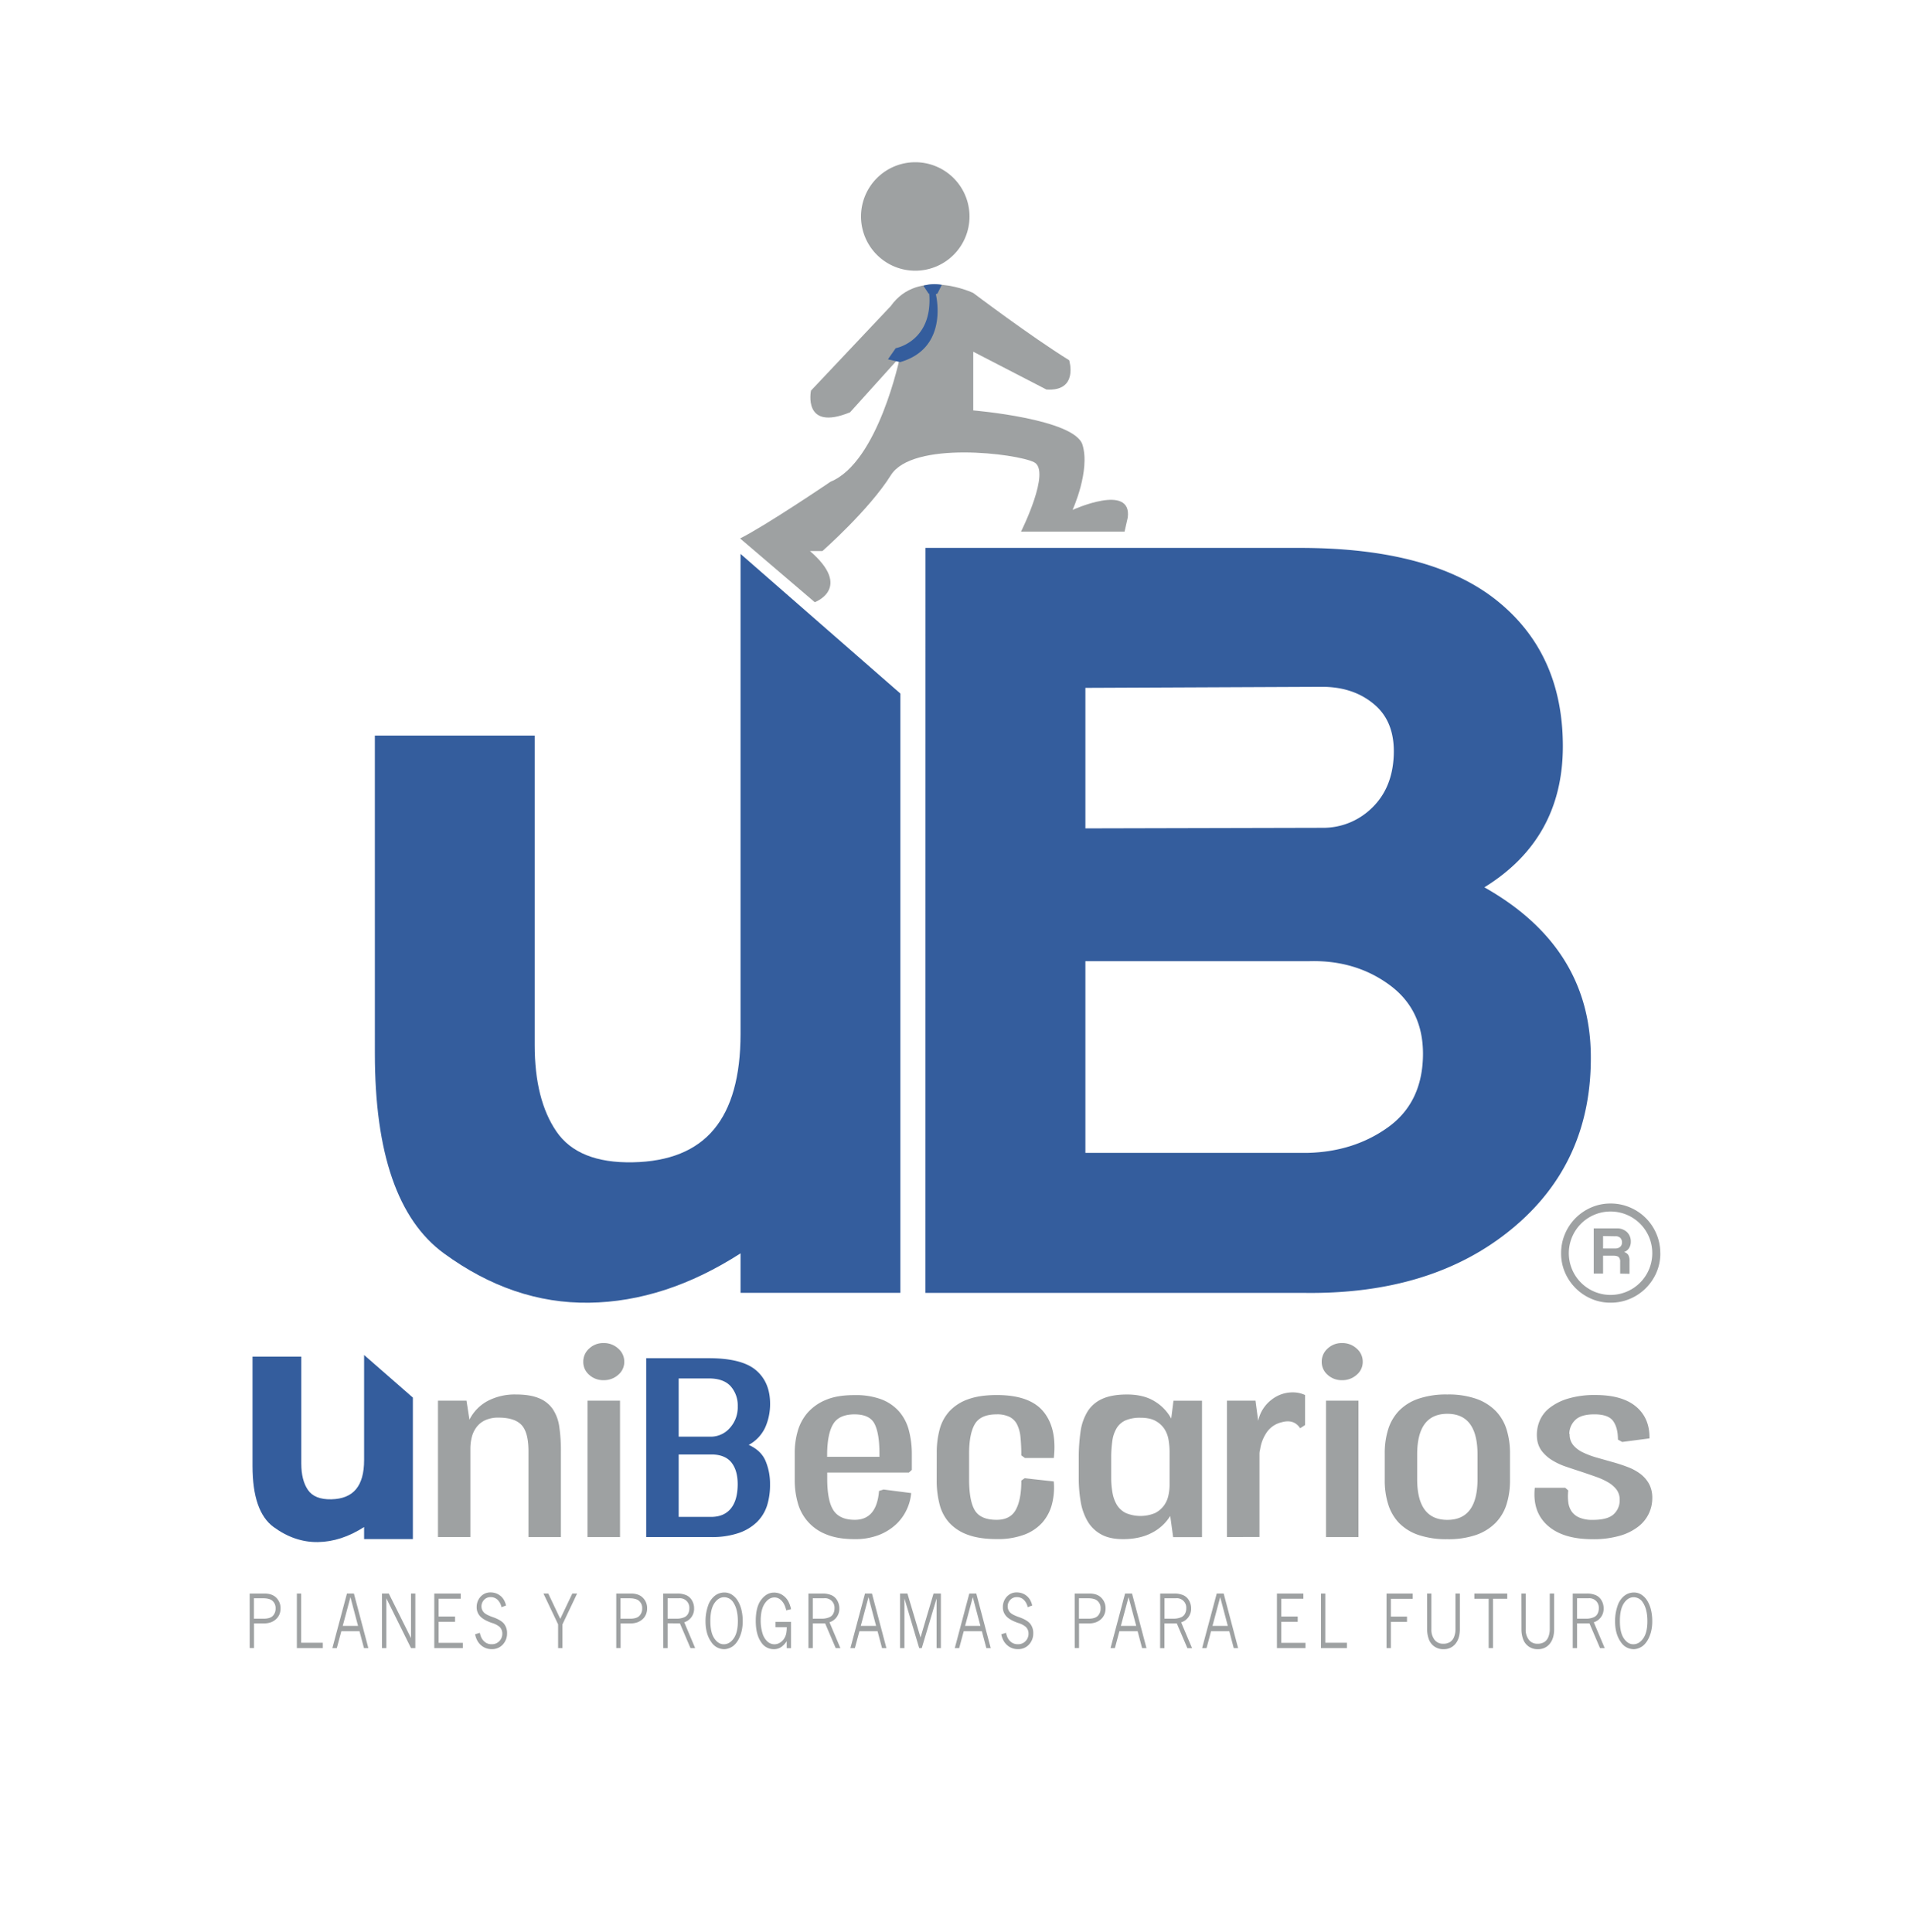 <svg id="Capa_1" data-name="Capa 1" xmlns="http://www.w3.org/2000/svg" viewBox="0 0 1190.16 1204"><defs><style>.cls-1{fill:#9ea1a2;}.cls-2{fill:#345d9d;}</style></defs><title>logos SVG</title><path class="cls-1" d="M1034.59,781a29.75,29.75,0,0,1-2.43,12,31.28,31.28,0,0,1-6.62,9.76,30.72,30.72,0,0,1-9.85,6.62,30.18,30.18,0,0,1-12.09,2.42,29.72,29.72,0,0,1-12-2.42A31.23,31.23,0,0,1,975.19,793a29.75,29.75,0,0,1-2.43-12,30.36,30.36,0,0,1,2.43-12.11,31.08,31.08,0,0,1,6.61-9.85,31.46,31.46,0,0,1,9.77-6.61,29.9,29.9,0,0,1,12-2.43,30.36,30.36,0,0,1,12.09,2.43,30.77,30.77,0,0,1,16.47,16.46,30.36,30.36,0,0,1,2.43,12.11m-5,0a25.89,25.89,0,0,0-15.9-24,26.21,26.21,0,0,0-20.18,0,26,26,0,0,0,0,47.93,26,26,0,0,0,36.08-24m-20,12.75v-7.27a4.1,4.1,0,0,0-.88-3c-.6-.58-1.75-.89-3.48-.89h-6.29v11.14h-5.82V765.52h14.38a8.68,8.68,0,0,1,6.38,2.33,8,8,0,0,1,2.34,5.89,7.37,7.37,0,0,1-1.06,4,6.08,6.08,0,0,1-3.14,2.49,4.73,4.73,0,0,1,2.66,1.86,7.27,7.27,0,0,1,.73,3.64v8.07Zm-10.65-23.41V778h7.43a4.56,4.56,0,0,0,3.31-1.06,3.63,3.63,0,0,0,1.05-2.66,4,4,0,0,0-1-2.82,4.24,4.24,0,0,0-3.23-1.06Z"/><path class="cls-1" d="M272.91,957.85v-85h17.77l1.84,11.85a27,27,0,0,1,11.34-11.66A36.39,36.39,0,0,1,321.54,869q8.79,0,14.3,2.32a19,19,0,0,1,8.58,6.76,26.2,26.2,0,0,1,4.09,11.11,101.1,101.1,0,0,1,1,15.18v53.51H329.3V904.34q0-11.67-4.29-16.29t-14.3-4.63a19.51,19.51,0,0,0-8.28,1.57,14.24,14.24,0,0,0-5.41,4.26,17.22,17.22,0,0,0-3,6.2,29.68,29.68,0,0,0-.92,7.59v54.81Z"/><path class="cls-1" d="M389,848.61a10.43,10.43,0,0,1-3.78,8.14,13.24,13.24,0,0,1-9.09,3.34,12.85,12.85,0,0,1-9-3.34,10.52,10.52,0,0,1-3.68-8.14,10.85,10.85,0,0,1,3.68-8.24,12.7,12.7,0,0,1,9-3.42,13.08,13.08,0,0,1,9.09,3.42,10.74,10.74,0,0,1,3.78,8.24m-22.89,24.25h20.24v85H366.08Z"/><path class="cls-2" d="M402.66,957.85V846.39h39q20.64,0,29.43,7.5t8.78,21a35.86,35.86,0,0,1-3,14.53,23.8,23.8,0,0,1-10.32,11q7.77,3.51,10.52,10.09a36.7,36.7,0,0,1,2.76,14.35A43.08,43.08,0,0,1,478,938.13a25.37,25.37,0,0,1-6.34,10.37,30.38,30.38,0,0,1-11.44,6.85,51.48,51.48,0,0,1-17.06,2.5ZM422.89,859v36.28h20.84A15.78,15.78,0,0,0,455,889.62a19.14,19.14,0,0,0,4.7-13.24,18,18,0,0,0-4.39-12.49Q450.89,859,441.69,859Zm36.78,65.91q0-8.34-3.68-13.24t-11.64-5.28H422.89v38.89h20.23q8,0,12.26-5.19t4.29-15.18"/><path class="cls-1" d="M550.57,928.22l17.2,2.22A30.1,30.1,0,0,1,565,940.72a29.79,29.79,0,0,1-6.62,9.17,33.59,33.59,0,0,1-10.7,6.66,40.4,40.4,0,0,1-15.18,2.59q-10.59,0-17.73-3a29.19,29.19,0,0,1-17.72-19.81,51.79,51.79,0,0,1-1.84-13.89V905.26a48.47,48.47,0,0,1,1.84-13.33,30.11,30.11,0,0,1,6.11-11.48,30.59,30.59,0,0,1,11.41-8.05q7.14-3.06,17.93-3A45.45,45.45,0,0,1,549.12,872a28.12,28.12,0,0,1,11.11,7.59,29,29,0,0,1,6.11,11.76,58,58,0,0,1,1.84,15V916l-1.84,1.67H515.46v3.7q0,13.89,3.88,19.81t13.28,5.93q13.68,0,15.12-18Zm-18-46.84q-9.6,0-13.28,5.88t-3.88,18.39v2.21H548v-2q0-12.5-3-18.47t-12.36-6"/><path class="cls-1" d="M583.71,905.26a54.69,54.69,0,0,1,1.84-14.62,26.87,26.87,0,0,1,6.25-11.39,29,29,0,0,1,11.58-7.31q7.17-2.6,17.82-2.59,20.5,0,29,10.36t6.46,28.89h-18l-2.27-1.66a112.35,112.35,0,0,0-.51-11.4,22.45,22.45,0,0,0-2.15-7.91,10.68,10.68,0,0,0-4.7-4.68,17.44,17.44,0,0,0-8-1.57q-10,0-13.59,6.09t-3.57,18.65v15.7q0,13.47,3.57,19.38t13.59,5.91q8.58,0,12-6.39t3.37-18.05l2.06-1.48,18.17,2a41.79,41.79,0,0,1-1.13,14.16,28.05,28.05,0,0,1-5.94,11.39,28.51,28.51,0,0,1-11.27,7.6,47,47,0,0,1-17.12,2.77q-10.65,0-17.82-2.59a29,29,0,0,1-11.58-7.31,26.9,26.9,0,0,1-6.25-11.57,58.44,58.44,0,0,1-1.84-15.19Z"/><path class="cls-1" d="M729.2,944.7a28.88,28.88,0,0,1-11.55,10.55q-7.46,3.9-17.88,3.89-8.38,0-13.69-3A22,22,0,0,1,677.7,948a36.13,36.13,0,0,1-4.29-12.13,86.69,86.69,0,0,1-1.22-15.09V909a113.09,113.09,0,0,1,1.12-16.84,32.51,32.51,0,0,1,4.39-12.59,20.64,20.64,0,0,1,9.2-7.87q5.93-2.68,15.32-2.69,10.42,0,17.27,4.26A28.48,28.48,0,0,1,729.81,884l1.41-11.11H749v85H731Zm-36.78-24a52.48,52.48,0,0,0,.81,9.6,22,22,0,0,0,2.76,7.57,13.74,13.74,0,0,0,5.52,5,23.65,23.65,0,0,0,18.29,0,15.87,15.87,0,0,0,5.52-4.71,16.44,16.44,0,0,0,2.75-6.28,31,31,0,0,0,.72-6.37v-21a44.42,44.42,0,0,0-.62-7.11,18,18,0,0,0-2.55-6.83,15.34,15.34,0,0,0-5.52-5.07c-2.38-1.36-5.55-2-9.5-2a22.68,22.68,0,0,0-9.09,1.57,12.26,12.26,0,0,0-5.62,4.8,20.56,20.56,0,0,0-2.76,8,75.41,75.41,0,0,0-.71,11.07Z"/><path class="cls-1" d="M764.55,957.85v-85h17.77L784,885.45a22.33,22.33,0,0,1,8.38-13.23,21.22,21.22,0,0,1,13.49-4.54,17.83,17.83,0,0,1,7.35,1.66v18.71l-3.06,2q-3.89-5.93-11.65-3.7a15.45,15.45,0,0,0-9,6,25,25,0,0,0-4.29,10.83,10.12,10.12,0,0,0-.41,2.78v51.84Z"/><path class="cls-1" d="M849.15,848.61a10.4,10.4,0,0,1-3.79,8.14,13.24,13.24,0,0,1-9.09,3.34,12.87,12.87,0,0,1-9-3.34,10.55,10.55,0,0,1-3.68-8.14,10.88,10.88,0,0,1,3.68-8.24,12.71,12.71,0,0,1,9-3.42,13.08,13.08,0,0,1,9.09,3.42,10.72,10.72,0,0,1,3.79,8.24m-22.89,24.25h20.23v85H826.26Z"/><path class="cls-1" d="M901.87,869a52.76,52.76,0,0,1,18,2.69,31.84,31.84,0,0,1,12.06,7.5,28.8,28.8,0,0,1,6.84,11.57,49.08,49.08,0,0,1,2.14,14.9v16.85a49.1,49.1,0,0,1-2.14,14.91A28.8,28.8,0,0,1,931.91,949a31.84,31.84,0,0,1-12.06,7.5,53,53,0,0,1-18,2.68,53.94,53.94,0,0,1-18.09-2.68,30.78,30.78,0,0,1-12.06-7.5A29.42,29.42,0,0,1,865,937.39a49.1,49.1,0,0,1-2.14-14.91V905.63a49.08,49.08,0,0,1,2.14-14.9,29.42,29.42,0,0,1,6.74-11.57,30.78,30.78,0,0,1,12.06-7.5A53.68,53.68,0,0,1,901.87,869m18.8,37.4q0-25.36-18.8-25.36t-18.8,25.36v15.37q0,25.37,18.8,25.37t18.8-25.37Z"/><path class="cls-1" d="M978.08,893.6a10.46,10.46,0,0,0,2.23,6.94,17.94,17.94,0,0,0,6,4.54,51.88,51.88,0,0,0,8.62,3.24c3.25.93,6.62,1.88,10.14,2.87q4.65,1.29,9.12,3a31.3,31.3,0,0,1,7.91,4.26,19.84,19.84,0,0,1,5.47,6.29,18.28,18.28,0,0,1,2,8.89,22.23,22.23,0,0,1-8.46,17.5,33.82,33.82,0,0,1-11.51,5.83,58.85,58.85,0,0,1-17.32,2.22q-18.35,0-27.92-8.52t-8-23.51h19l1.85,1.65a31.7,31.7,0,0,0,0,7.16,13.22,13.22,0,0,0,2,5.77,11.06,11.06,0,0,0,4.87,3.95,20.32,20.32,0,0,0,8.33,1.47q9.33,0,13.09-3.51a11.64,11.64,0,0,0,3.76-8.87,10.46,10.46,0,0,0-1.94-6.46,17.88,17.88,0,0,0-5.21-4.53,42.64,42.64,0,0,0-7.46-3.42c-2.8-1-5.69-2-8.69-3q-5.12-1.67-10-3.32a42.39,42.39,0,0,1-8.79-4.07,24,24,0,0,1-6.44-5.72,15.41,15.41,0,0,1-3-8.32,22.72,22.72,0,0,1,1.54-10.25,20.13,20.13,0,0,1,6.54-8.49,35,35,0,0,1,11.64-5.73,57.89,57.89,0,0,1,16.66-2.13q16.74,0,25.34,7.22t8.37,19.82l-17,2.22-2.65-1.48q0-7.41-3-11.57t-11.67-4.17q-8.52,0-12.08,3.7a12,12,0,0,0-3.55,8.52"/><path class="cls-2" d="M233.58,458.38h99.59V651.16q0,34.2,13.58,54t47.54,19.15q34-.67,50.56-20.51t16.6-59.48V345.19l99.59,87V805.66H461.45V781.05q-46.79,30.08-94.32,30.77t-90.54-30.77q-43-31.44-43-124.42Z"/><path class="cls-2" d="M157.35,845.38h30.39V912q0,10.44,4.14,16.48t14.51,5.84q10.37-.21,15.43-6.26t5.06-18.14V844.39l30.39,26.55V959.1H226.88v-7.51q-14.26,9.17-28.78,9.38t-27.63-9.38q-13.12-9.6-13.12-38Z"/><path class="cls-2" d="M576.66,341.44H810.11q81.87,0,122.8,32.95t40.93,90.66q0,57.69-48.89,87.9Q990.5,590,991.27,657.35T942,765.85q-50,41.21-130.37,39.83h-235Zm99.67,87.21v87.57l147.43-.35a43.33,43.33,0,0,0,31.08-12.36q12.87-12.36,13.64-33T856.36,439q-12.9-11-32.6-11Zm0,170.32V718.45H814.67q28.79-.68,50-15.79t22-43.95q.76-28.85-20.46-44.64t-50-15.1Z"/><path class="cls-1" d="M604.12,134.91a33.8,33.8,0,1,1-33.8-33.81,33.8,33.8,0,0,1,33.8,33.81"/><path class="cls-1" d="M512.47,343.4s29.12-25.64,42.64-47.26,78.41-13.52,89.23-8.11-8.12,43.26-8.12,43.26h64.51l2-8.8c2.7-21.63-34.39-4.73-34.39-4.73s11.12-24.34,6.2-40.55-68.09-21.45-68.09-21.45V219.18l45.58,23.55c20.27,1.36,14.19-18.24,14.19-18.24-24-14.88-59.77-41.92-59.77-41.92s-34.08-16.22-51.37,8.13l-49.74,52.72s-5.4,25.68,24.34,13.52l31.1-34.48S547.29,288,517.54,300.19c0,0-40.14,27.24-56.37,35.35l46.53,39.73s23.87-8.7-3-31.87Z"/><path class="cls-2" d="M584.15,182.93l2.69-5.39a23.74,23.74,0,0,0-11.45.54l3.21,4.85c.15.08.29.08.44.16,2.26,29.79-20.9,33.89-20.9,33.89l-4.83,6.94,7.57,1.74c28.69-8.18,23.34-37.56,22.27-42.32a6.63,6.63,0,0,0,1-.41"/><path class="cls-1" d="M155.57,993.06h9.26q4.88,0,7.43,2.71a9.05,9.05,0,0,1,2.56,6.41,9.79,9.79,0,0,1-.69,3.8,8.56,8.56,0,0,1-2,2.93,10.19,10.19,0,0,1-3.18,2,12.39,12.39,0,0,1-4.58.75h-6.08v15.36h-2.7Zm2.66,2.93v12.74h5.92q4.13,0,5.85-1.77a6.35,6.35,0,0,0,1.73-4.64,5.84,5.84,0,0,0-2.3-5q-1.77-1.34-5.66-1.33Z"/><polygon class="cls-1" points="184.98 993.05 187.67 993.05 187.67 1023.71 201.14 1023.71 201.14 1027.05 184.98 1027.05 184.98 993.05"/><path class="cls-1" d="M216.19,993.05h4.34l9,34h-2.73L224,1016.51h-11.3l-2.83,10.54H207.1Zm2.17,2.25-4.8,17.91h9.54Z"/><polygon class="cls-1" points="238.03 993.05 242.27 993.05 256.11 1020.83 256.11 993.05 258.8 993.05 258.8 1027.05 256.11 1027.05 240.74 996.01 240.74 1027.05 238.03 1027.05 238.03 993.05"/><polygon class="cls-1" points="270.61 993.05 287.08 993.05 287.08 996.28 273.32 996.28 273.32 1007.38 283.56 1007.38 283.56 1010.66 273.32 1010.66 273.32 1023.77 288.41 1023.77 288.41 1027.05 270.61 1027.05 270.61 993.05"/><path class="cls-1" d="M299,1017.52a13.2,13.2,0,0,0,1,3.11,8,8,0,0,0,2.53,2.91,6.52,6.52,0,0,0,3.8,1.09,6.31,6.31,0,0,0,4.9-2,6.58,6.58,0,0,0,1.77-4.6,5.8,5.8,0,0,0-1.6-4.13,13.35,13.35,0,0,0-5-2.57c-3.37-1.19-5.78-2.55-7.21-4.11a8,8,0,0,1-2.16-5.72,9.4,9.4,0,0,1,2.4-6.45,8.11,8.11,0,0,1,6.32-2.7,9.72,9.72,0,0,1,4.49,1.08,9.37,9.37,0,0,1,3.52,3.21,12.11,12.11,0,0,1,1.55,3.85l-2.82,1.06a9,9,0,0,0-2.48-4.65,6.06,6.06,0,0,0-4.22-1.61,5.4,5.4,0,0,0-4.19,1.73,5.81,5.81,0,0,0-1.59,4.07,5.39,5.39,0,0,0,1.3,3.5q1.27,1.58,5.61,3.09c3.43,1.19,5.8,2.58,7.1,4.14a9.22,9.22,0,0,1,1.94,6,10,10,0,0,1-2.64,7,9.06,9.06,0,0,1-7,2.88,9.82,9.82,0,0,1-5-1.31,10.37,10.37,0,0,1-3.69-3.64,14,14,0,0,1-1.59-4.31Z"/><polygon class="cls-1" points="338.64 993.05 341.64 993.05 349.12 1008.81 356.62 993.05 359.6 993.05 350.48 1012.27 350.48 1027.05 347.77 1027.05 347.77 1012.27 338.64 993.05"/><path class="cls-1" d="M384,993.06h9.26c3.24,0,5.72.9,7.42,2.71a9,9,0,0,1,2.56,6.41,9.79,9.79,0,0,1-.69,3.8,8.43,8.43,0,0,1-2,2.93,10.19,10.19,0,0,1-3.18,2,12.37,12.37,0,0,1-4.57.75h-6.09v15.36H384Zm2.65,2.93v12.74h5.92q4.13,0,5.85-1.77a6.36,6.36,0,0,0,1.74-4.64,5.85,5.85,0,0,0-2.31-5Q396,996,392.15,996Z"/><path class="cls-1" d="M413.25,993.06h8.56a14,14,0,0,1,5.9,1.05,7.85,7.85,0,0,1,3.52,3.28,9.77,9.77,0,0,1,1.28,4.93,8.75,8.75,0,0,1-6.14,8.63l6.8,16.1h-2.92l-6.6-15.43H416v15.43h-2.71ZM416,996v12.72h6a11.42,11.42,0,0,0,4.32-.88,4.74,4.74,0,0,0,2.39-2.12,6.92,6.92,0,0,0,.83-3.46,5.88,5.88,0,0,0-6.54-6.26Z"/><path class="cls-1" d="M451.32,1027.72a9.53,9.53,0,0,1-8-4.31q-3.69-5.07-3.69-13.07a28.71,28.71,0,0,1,1.48-9.39,13.28,13.28,0,0,1,4.23-6.44,9.63,9.63,0,0,1,6-2.11,8.56,8.56,0,0,1,5,1.54,12.16,12.16,0,0,1,3.6,4,20,20,0,0,1,2.14,5.57,29.45,29.45,0,0,1,.72,6.64,26,26,0,0,1-.78,6.74,21.18,21.18,0,0,1-1.87,4.82,14.6,14.6,0,0,1-2.22,3.06,9.52,9.52,0,0,1-3.34,2.23,9,9,0,0,1-3.31.73m-.27-3.07q3.61,0,6.19-3.67t2.57-10.71q0-7.44-2.82-11.66a6.71,6.71,0,0,0-5.78-3.27q-3.46,0-6,3.71t-2.53,11.09c0,4.85.83,8.47,2.49,10.89s3.62,3.62,5.87,3.62"/><path class="cls-1" d="M490.21,1022.72a12.21,12.21,0,0,1-3.52,3.73,8,8,0,0,1-4.52,1.27,9.13,9.13,0,0,1-7.77-4.17c-2.31-3.22-3.47-7.68-3.47-13.41S472,1000,474.26,997s4.92-4.55,8.11-4.55a9.47,9.47,0,0,1,5,1.4,10.93,10.93,0,0,1,3.78,3.94,17.88,17.88,0,0,1,1.76,5l-3,.72a15.68,15.68,0,0,0-1.2-3.57,9.19,9.19,0,0,0-2.66-3.3,5.76,5.76,0,0,0-3.48-1.16q-3.46,0-6,3.71T474,1009.87a26.31,26.31,0,0,0,1.09,7.8,11.15,11.15,0,0,0,3.11,5.27,6.53,6.53,0,0,0,4.32,1.73,6.6,6.6,0,0,0,3.49-1,7.81,7.81,0,0,0,2.59-2.52,9.75,9.75,0,0,0,1.3-3.17,20.23,20.23,0,0,0,.35-4h-7v-3.27h9.65v16.39h-2.68Z"/><path class="cls-1" d="M503.75,993.06h8.56a14,14,0,0,1,5.9,1.05,7.77,7.77,0,0,1,3.51,3.28,9.68,9.68,0,0,1,1.29,4.93,8.75,8.75,0,0,1-6.14,8.63l6.79,16.1h-2.91l-6.6-15.43h-7.69v15.43h-2.71Zm2.71,2.93v12.72h6a11.34,11.34,0,0,0,4.31-.88,4.66,4.66,0,0,0,2.39-2.12,6.93,6.93,0,0,0,.84-3.46,5.88,5.88,0,0,0-6.55-6.26Z"/><path class="cls-1" d="M539,993.05h4.34l9,34h-2.73l-2.79-10.54h-11.3l-2.83,10.54H529.9Zm2.17,2.25-4.8,17.91h9.54Z"/><polygon class="cls-1" points="560.86 993.05 565.43 993.05 573.6 1020.43 581.71 993.05 586.28 993.05 586.28 1027.05 583.6 1027.05 583.6 996.13 574.37 1027.05 572.77 1027.05 563.57 996.13 563.57 1027.05 560.86 1027.05 560.86 993.05"/><path class="cls-1" d="M604,993.05h4.34l9,34h-2.73l-2.79-10.54h-11.3l-2.83,10.54h-2.75Zm2.17,2.25-4.8,17.91h9.54Z"/><path class="cls-1" d="M626.88,1017.52a13.68,13.68,0,0,0,1,3.11,8.06,8.06,0,0,0,2.53,2.91,6.52,6.52,0,0,0,3.8,1.09,6.31,6.31,0,0,0,4.9-2,6.59,6.59,0,0,0,1.78-4.6,5.81,5.81,0,0,0-1.61-4.13,13.35,13.35,0,0,0-5-2.57c-3.37-1.19-5.77-2.55-7.21-4.11a8,8,0,0,1-2.16-5.72,9.36,9.36,0,0,1,2.41-6.45,8.09,8.09,0,0,1,6.32-2.7,9.68,9.68,0,0,1,4.48,1.08,9.37,9.37,0,0,1,3.52,3.21,12.11,12.11,0,0,1,1.55,3.85l-2.82,1.06a9,9,0,0,0-2.48-4.65,6.05,6.05,0,0,0-4.21-1.61,5.39,5.39,0,0,0-4.19,1.73,5.81,5.81,0,0,0-1.59,4.07,5.38,5.38,0,0,0,1.29,3.5q1.28,1.58,5.61,3.09c3.43,1.19,5.8,2.58,7.1,4.14a9.22,9.22,0,0,1,1.94,6,10,10,0,0,1-2.64,7,9,9,0,0,1-7,2.88,9.85,9.85,0,0,1-5-1.31,10.45,10.45,0,0,1-3.69-3.64,14.25,14.25,0,0,1-1.59-4.31Z"/><path class="cls-1" d="M669.65,993.06h9.26c3.25,0,5.72.9,7.43,2.71a9,9,0,0,1,2.55,6.41,9.8,9.8,0,0,1-.68,3.8,8.7,8.7,0,0,1-2,2.93,10.19,10.19,0,0,1-3.18,2,12.39,12.39,0,0,1-4.58.75h-6.08v15.36h-2.7Zm2.66,2.93v12.74h5.92c2.74,0,4.7-.59,5.85-1.77a6.35,6.35,0,0,0,1.73-4.64,5.84,5.84,0,0,0-2.3-5q-1.77-1.34-5.67-1.33Z"/><path class="cls-1" d="M701.05,993.05h4.34l9,34h-2.73l-2.79-10.54H697.53l-2.82,10.54H692Zm2.17,2.25-4.8,17.91H708Z"/><path class="cls-1" d="M722.93,993.06h8.56a14,14,0,0,1,5.9,1.05,7.77,7.77,0,0,1,3.51,3.28,9.68,9.68,0,0,1,1.29,4.93A8.78,8.78,0,0,1,736,1011l6.8,16.1h-2.91l-6.6-15.43h-7.69v15.43h-2.71Zm2.71,2.93v12.72h6a11.42,11.42,0,0,0,4.32-.88,4.68,4.68,0,0,0,2.38-2.12,6.93,6.93,0,0,0,.84-3.46,5.88,5.88,0,0,0-6.55-6.26Z"/><path class="cls-1" d="M758.16,993.05h4.34l9,34h-2.73L766,1016.51H754.64l-2.82,10.54h-2.75Zm2.17,2.25-4.8,17.91h9.54Z"/><polygon class="cls-1" points="795.68 993.05 812.15 993.05 812.15 996.28 798.39 996.28 798.39 1007.38 808.63 1007.38 808.63 1010.66 798.39 1010.66 798.39 1023.77 813.48 1023.77 813.48 1027.05 795.68 1027.05 795.68 993.05"/><polygon class="cls-1" points="823.13 993.05 825.82 993.05 825.82 1023.71 839.28 1023.71 839.28 1027.05 823.13 1027.05 823.13 993.05"/><polygon class="cls-1" points="863.98 993.05 880.27 993.05 880.27 996.33 866.68 996.33 866.68 1007.42 876.73 1007.42 876.73 1010.72 866.68 1010.72 866.68 1027.05 863.98 1027.05 863.98 993.05"/><path class="cls-1" d="M889.24,993.05h2.69v22.25a10.17,10.17,0,0,0,2,6.61,6.49,6.49,0,0,0,5.34,2.42,7.68,7.68,0,0,0,4.33-1.1,6.65,6.65,0,0,0,2.5-3.26,12.88,12.88,0,0,0,.83-4.67V993.05h2.73v22.25q0,5.69-2.74,9.06a9,9,0,0,1-7.32,3.36,9.36,9.36,0,0,1-9.41-6.65,17.61,17.61,0,0,1-.91-5.3Z"/><polygon class="cls-1" points="918.69 993.05 939.19 993.05 939.19 996.3 930.33 996.3 930.33 1027.05 927.62 1027.05 927.62 996.3 918.69 996.3 918.69 993.05"/><path class="cls-1" d="M948,993.05h2.69v22.25a10.17,10.17,0,0,0,2,6.61,6.49,6.49,0,0,0,5.34,2.42,7.68,7.68,0,0,0,4.33-1.1,6.71,6.71,0,0,0,2.5-3.26,12.88,12.88,0,0,0,.83-4.67V993.05h2.73v22.25q0,5.69-2.74,9.06a9,9,0,0,1-7.32,3.36,9.36,9.36,0,0,1-9.41-6.65,17.61,17.61,0,0,1-.91-5.3Z"/><path class="cls-1" d="M980,993.06h8.56a14,14,0,0,1,5.91,1.05,7.88,7.88,0,0,1,3.51,3.28,9.67,9.67,0,0,1,1.28,4.93,8.75,8.75,0,0,1-6.14,8.63l6.8,16.1H997l-6.59-15.43h-7.7v15.43H980ZM982.7,996v12.72h6a11.42,11.42,0,0,0,4.32-.88,4.7,4.7,0,0,0,2.39-2.12,6.93,6.93,0,0,0,.84-3.46,5.88,5.88,0,0,0-6.55-6.26Z"/><path class="cls-1" d="M1018.07,1027.72a9.53,9.53,0,0,1-8-4.31q-3.69-5.07-3.69-13.07a29,29,0,0,1,1.48-9.39,13.28,13.28,0,0,1,4.23-6.44,9.68,9.68,0,0,1,6-2.11,8.51,8.51,0,0,1,5,1.54,12.08,12.08,0,0,1,3.61,4,20.29,20.29,0,0,1,2.13,5.57,29.45,29.45,0,0,1,.72,6.64,26.42,26.42,0,0,1-.77,6.74,21.16,21.16,0,0,1-1.88,4.82,14.26,14.26,0,0,1-2.22,3.06,9.57,9.57,0,0,1-3.33,2.23,9.13,9.13,0,0,1-3.31.73m-.28-3.07q3.62,0,6.19-3.67t2.57-10.71q0-7.44-2.82-11.66a6.71,6.71,0,0,0-5.78-3.27q-3.47,0-6,3.71t-2.53,11.09c0,4.85.83,8.47,2.49,10.89s3.62,3.62,5.87,3.62"/></svg>